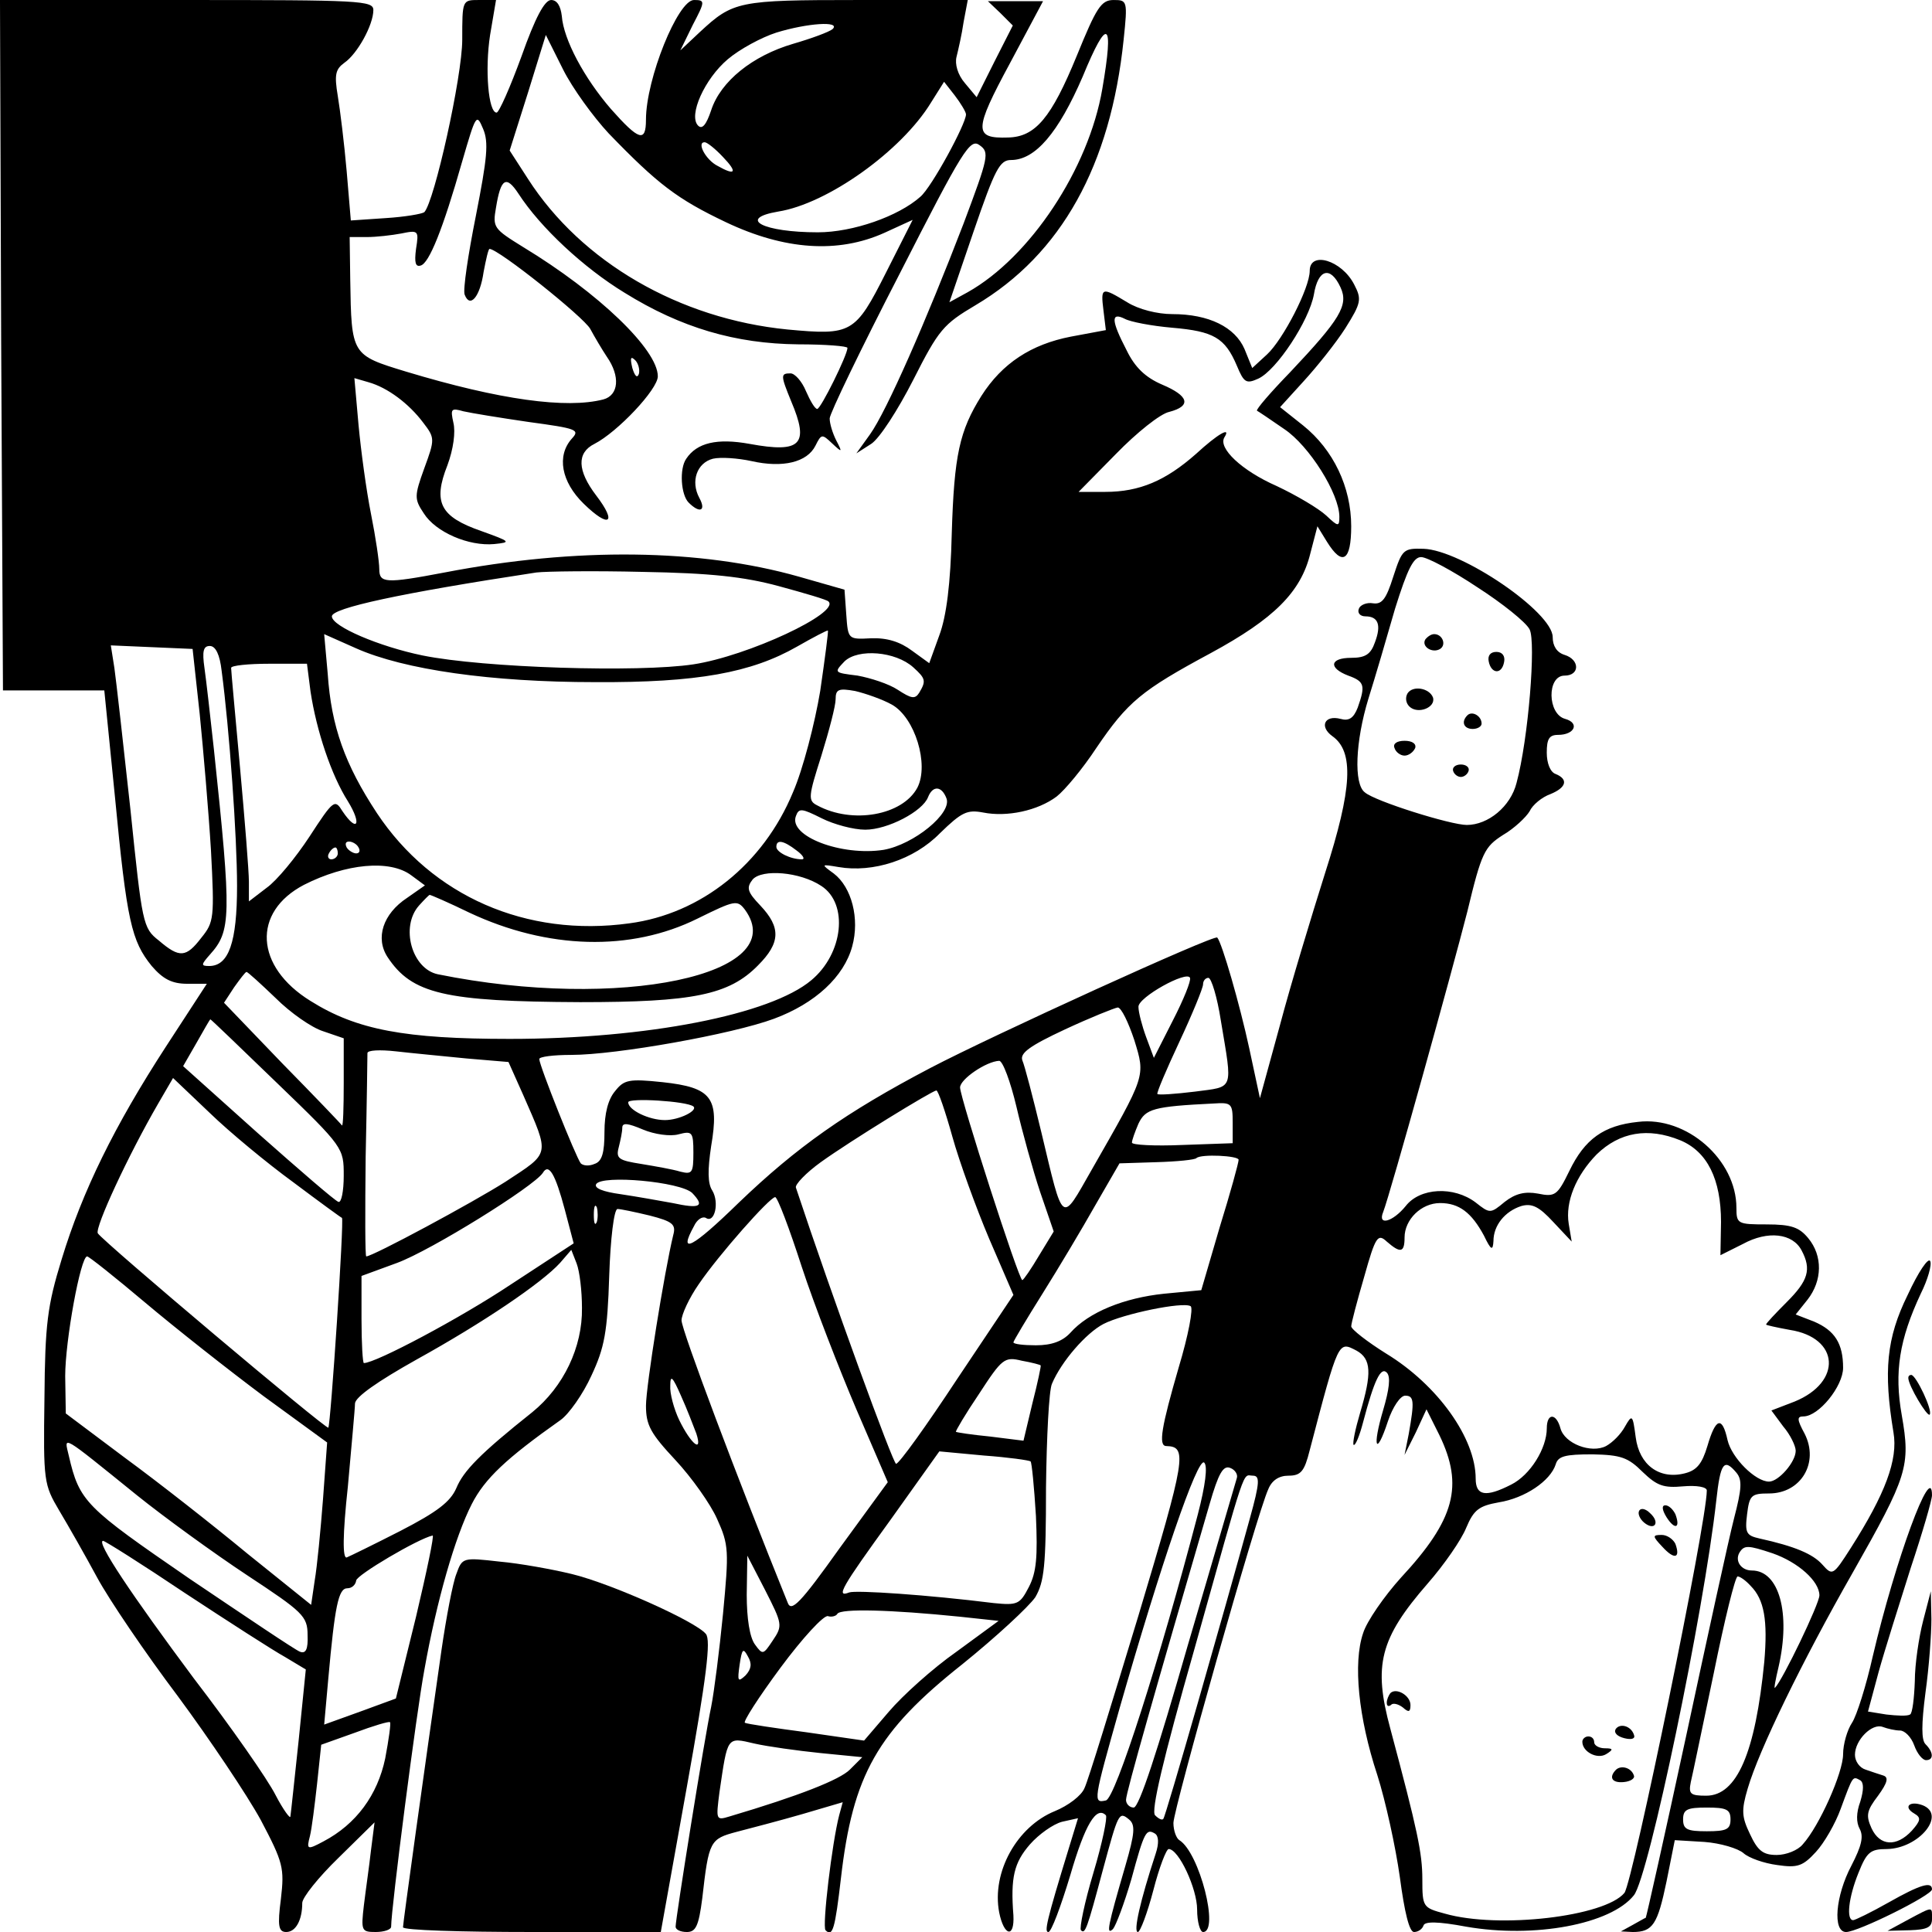 <?xml version="1.0" standalone="no"?>
<!DOCTYPE svg PUBLIC "-//W3C//DTD SVG 20010904//EN"
 "http://www.w3.org/TR/2001/REC-SVG-20010904/DTD/svg10.dtd">
<svg version="1.0" xmlns="http://www.w3.org/2000/svg"
 width="326pt" height="326pt" viewBox="0 0 326 326"
 preserveAspectRatio="xMidYMid meet">
<g transform="translate(0,326) scale(0.1,-0.1)"
fill="#000000" stroke="none">
<path d="M2 2678 l3 -583 86 0 85 0 18 -180 c20 -210 28 -243 62 -285 19 -22
34 -30 60 -30 l33 0 -69 -106 c-87 -134 -141 -244 -176 -359 -24 -78 -28 -109
-29 -234 -2 -141 -1 -146 25 -190 15 -25 44 -76 64 -113 20 -37 81 -127 136
-200 54 -73 117 -167 140 -209 38 -72 40 -81 34 -133 -6 -46 -4 -56 9 -56 16
0 27 20 27 49 0 9 27 43 61 76 l61 60 -6 -47 c-3 -27 -9 -68 -12 -93 -5 -43
-4 -45 20 -45 14 0 26 4 26 9 0 31 43 364 56 433 21 118 52 225 80 280 22 43
58 77 150 142 14 10 38 44 52 75 22 47 27 73 30 169 2 61 8 112 14 112 5 0 29
-5 54 -11 39 -10 45 -15 40 -33 -15 -62 -46 -255 -46 -288 0 -33 8 -47 50 -92
27 -29 59 -74 70 -99 20 -44 20 -54 10 -160 -6 -61 -15 -132 -20 -157 -11 -51
-60 -357 -60 -371 0 -5 8 -9 19 -9 15 0 20 10 26 57 11 97 13 100 58 112 23 6
73 19 111 30 l68 20 -6 -22 c-12 -46 -29 -188 -23 -194 12 -12 16 2 26 88 20
174 61 247 205 361 57 46 112 97 123 113 15 26 18 52 18 185 1 85 5 164 10
175 16 38 58 86 87 101 33 17 134 38 147 30 5 -3 -4 -50 -20 -103 -29 -100
-35 -133 -21 -133 36 -1 33 -19 -47 -286 -45 -148 -85 -279 -91 -291 -5 -13
-28 -30 -50 -39 -64 -26 -107 -103 -94 -171 8 -40 26 -44 24 -5 -5 64 1 89 28
120 15 17 39 34 54 38 l27 6 -15 -49 c-39 -127 -42 -143 -35 -143 5 0 21 43
37 96 25 86 44 117 60 101 3 -3 -6 -47 -21 -97 -15 -50 -24 -94 -21 -97 7 -7
10 1 37 102 26 96 27 99 44 85 11 -9 10 -23 -6 -78 -30 -103 -33 -118 -21
-107 5 6 19 43 31 84 22 81 25 86 40 77 6 -4 7 -16 1 -34 -26 -79 -38 -132
-30 -132 4 0 16 32 26 70 10 39 22 70 26 70 17 0 48 -67 48 -102 0 -21 5 -38
10 -38 28 0 -6 134 -40 155 -5 3 -10 16 -10 29 0 23 141 522 160 563 6 15 18
23 34 23 21 0 27 7 36 43 49 187 48 184 79 168 25 -14 26 -38 6 -105 -8 -27
-13 -51 -11 -54 3 -2 10 15 16 38 19 72 30 94 40 84 7 -7 4 -29 -6 -63 -19
-64 -12 -80 8 -19 8 24 21 43 29 43 15 0 16 -9 6 -65 l-7 -35 19 38 18 39 22
-44 c41 -85 26 -142 -65 -240 -28 -31 -58 -74 -64 -94 -17 -50 -8 -142 24
-239 14 -44 31 -122 38 -172 8 -60 16 -93 24 -93 7 0 14 5 16 11 2 7 24 7 72
-2 115 -20 244 4 283 53 25 31 118 477 139 666 7 64 13 72 34 47 10 -12 9 -27
-4 -77 -9 -35 -45 -200 -81 -368 -36 -167 -67 -305 -68 -306 -1 0 -11 -6 -22
-12 l-20 -11 20 -1 c34 0 42 13 57 85 l14 70 50 -3 c27 -2 57 -11 66 -19 9 -8
34 -17 57 -20 34 -5 43 -2 65 22 14 15 33 48 42 73 21 57 20 55 33 48 6 -4 6
-16 0 -36 -7 -19 -7 -35 -1 -46 7 -13 3 -29 -14 -62 -27 -51 -32 -112 -9 -112
20 0 145 62 145 72 0 14 -20 8 -73 -22 -30 -17 -57 -30 -60 -30 -12 0 -8 38 9
80 14 35 20 40 48 40 54 1 101 58 60 74 -22 8 -33 -3 -14 -14 12 -7 11 -12 -4
-29 -26 -28 -54 -26 -68 4 -10 22 -8 30 11 55 16 22 18 31 9 34 -7 2 -21 7
-30 10 -10 3 -18 14 -18 25 0 25 29 54 47 47 8 -3 21 -6 29 -6 8 0 19 -11 24
-25 5 -14 14 -25 20 -25 13 0 13 13 -1 27 -7 7 -7 33 0 87 6 43 10 98 10 124
l-1 47 -13 -50 c-7 -27 -14 -73 -14 -102 -1 -28 -4 -54 -8 -56 -5 -3 -22 -2
-40 0 l-31 5 18 67 c10 36 35 115 54 175 20 60 36 115 36 123 0 59 -62 -110
-100 -272 -11 -49 -27 -100 -35 -112 -8 -12 -15 -36 -15 -53 0 -31 -40 -121
-68 -152 -8 -10 -28 -18 -44 -18 -23 0 -32 7 -45 35 -14 29 -15 40 -4 77 19
65 92 215 177 364 93 164 98 180 83 266 -13 73 -4 128 32 205 12 24 19 49 16
55 -3 7 -20 -18 -38 -57 -36 -73 -41 -129 -24 -232 8 -46 -14 -104 -72 -195
-30 -47 -31 -47 -48 -28 -16 18 -47 31 -106 44 -22 5 -25 9 -21 41 4 32 7 35
37 35 54 0 85 52 60 101 -13 24 -13 29 -2 29 26 0 67 51 67 82 0 41 -14 63
-49 78 l-31 12 20 25 c25 32 26 74 1 104 -15 18 -28 23 -70 23 -49 0 -51 1
-51 28 0 81 -84 155 -166 145 -58 -6 -90 -29 -116 -83 -20 -41 -24 -44 -53
-38 -22 4 -38 0 -56 -14 -24 -20 -25 -20 -49 -1 -37 28 -94 25 -118 -6 -22
-27 -48 -34 -38 -10 12 31 116 405 142 507 24 100 29 109 60 129 19 11 39 30
45 40 5 11 21 24 35 29 27 11 31 25 9 34 -9 3 -15 18 -15 36 0 23 4 30 19 30
28 0 37 20 12 27 -30 8 -31 73 -1 73 26 0 26 27 0 35 -13 4 -20 15 -20 30 0
42 -154 147 -218 149 -34 1 -36 -1 -51 -47 -12 -38 -19 -47 -34 -45 -11 2 -22
-3 -24 -9 -3 -7 2 -13 11 -13 22 0 27 -15 16 -44 -7 -20 -16 -26 -40 -26 -36
0 -39 -17 -5 -30 28 -10 29 -17 16 -54 -7 -18 -15 -23 -29 -19 -27 7 -36 -13
-14 -29 37 -26 34 -88 -12 -231 -23 -73 -58 -188 -76 -256 l-34 -124 -18 84
c-16 74 -46 178 -54 187 -4 6 -381 -166 -484 -220 -143 -75 -226 -134 -323
-227 -80 -78 -103 -89 -76 -40 5 11 14 17 20 14 15 -10 23 26 11 46 -8 12 -8
35 -2 75 14 82 1 99 -82 108 -57 6 -65 4 -80 -15 -12 -14 -18 -38 -18 -69 0
-35 -4 -50 -17 -54 -9 -4 -19 -3 -23 1 -8 10 -70 165 -70 176 0 4 24 7 54 7
76 0 272 35 342 61 70 26 118 71 132 122 13 47 -1 100 -31 123 -22 16 -22 16
8 11 58 -10 127 12 171 57 37 36 46 40 73 35 40 -8 92 3 124 27 14 11 44 47
67 82 53 78 76 97 193 160 107 58 152 103 168 168 l12 46 16 -26 c26 -42 41
-33 41 26 0 66 -30 129 -81 170 l-39 31 40 44 c22 24 54 64 70 89 27 43 28 49
15 74 -21 41 -75 57 -75 23 0 -29 -45 -116 -72 -141 l-25 -23 -13 32 c-16 37
-60 59 -122 59 -25 0 -57 8 -76 20 -43 26 -45 26 -40 -14 l4 -33 -59 -11 c-67
-13 -116 -45 -151 -100 -37 -59 -46 -100 -50 -232 -2 -85 -9 -140 -21 -172
l-17 -47 -29 21 c-20 15 -42 22 -69 21 -39 -2 -39 -2 -42 40 l-3 42 -77 22
c-166 47 -375 50 -598 7 -100 -19 -110 -18 -110 6 0 12 -6 53 -14 93 -8 40
-17 107 -21 150 l-7 79 24 -7 c32 -9 68 -36 92 -68 20 -26 20 -28 2 -77 -17
-47 -17 -52 -1 -76 20 -32 76 -56 119 -52 29 3 28 4 -22 22 -69 24 -82 48 -57
111 10 27 14 56 10 72 -5 23 -4 25 17 19 13 -3 62 -11 110 -18 81 -11 87 -13
73 -28 -26 -29 -18 -73 20 -110 43 -42 57 -33 21 14 -32 42 -33 72 -3 87 39
20 107 92 107 114 0 45 -100 141 -227 218 -50 31 -52 33 -46 67 8 49 17 55 38
23 37 -57 110 -125 179 -167 95 -59 187 -86 293 -87 46 0 83 -3 83 -6 0 -12
-45 -103 -51 -103 -4 0 -12 14 -19 30 -7 17 -19 30 -26 30 -17 0 -17 -3 1 -47
31 -73 17 -88 -70 -72 -55 10 -89 2 -107 -25 -12 -17 -9 -61 4 -74 19 -19 30
-14 18 8 -15 28 -4 59 23 66 13 3 42 1 65 -4 53 -12 94 -2 108 26 10 20 11 20
28 4 17 -16 18 -16 7 5 -6 12 -11 28 -11 37 0 8 53 118 118 244 107 210 119
229 135 217 17 -12 15 -20 -27 -132 -63 -164 -130 -317 -158 -356 l-23 -32 25
16 c14 9 45 57 71 108 43 85 51 94 105 126 145 86 228 236 250 448 7 66 6 67
-17 67 -21 0 -29 -13 -62 -94 -43 -105 -70 -137 -116 -138 -58 -2 -58 12 3
125 l56 105 -46 0 -47 0 21 -20 21 -21 -31 -61 -30 -60 -20 24 c-12 14 -17 32
-14 44 3 12 9 38 12 59 l7 37 -187 0 c-200 0 -209 -2 -265 -54 l-33 -31 21 43
c21 40 21 42 2 42 -27 0 -81 -133 -81 -202 0 -39 -12 -35 -59 18 -45 52 -80
117 -83 157 -2 17 -8 27 -18 27 -11 0 -27 -30 -50 -95 -19 -52 -38 -95 -42
-95 -14 0 -20 73 -11 131 l10 59 -29 0 c-28 0 -28 0 -28 -67 0 -62 -47 -273
-64 -291 -4 -3 -33 -8 -65 -10 l-59 -4 -7 83 c-4 46 -11 103 -15 127 -6 36 -4
45 11 56 22 15 49 64 49 89 0 16 -22 17 -315 17 l-315 0 2 -582z m1403 533
c-6 -5 -36 -16 -67 -25 -68 -20 -122 -63 -138 -112 -8 -24 -15 -33 -22 -26
-17 17 11 79 50 112 20 17 57 37 82 45 52 16 109 20 95 6z m455 -101 c-23
-135 -122 -284 -227 -343 l-31 -17 41 120 c36 105 44 120 63 120 41 0 80 46
121 141 42 102 53 95 33 -21z m-833 -75 c83 -86 116 -111 198 -150 99 -47 189
-53 267 -18 l48 22 -45 -89 c-52 -103 -58 -106 -166 -96 -183 18 -348 114
-438 254 l-31 48 31 98 30 97 29 -58 c16 -32 51 -80 77 -108z m603 32 c0 -16
-58 -123 -77 -139 -37 -33 -114 -60 -173 -60 -92 0 -137 23 -67 35 83 13 208
102 258 184 l22 35 18 -23 c10 -13 19 -28 19 -32z m-827 -171 c-13 -65 -22
-125 -19 -133 9 -24 26 -4 32 38 4 21 8 39 10 39 15 0 159 -115 170 -135 7
-13 20 -35 28 -47 23 -33 20 -65 -6 -72 -62 -16 -174 -1 -333 47 -92 28 -92
28 -94 155 l-1 72 29 0 c16 0 42 3 58 6 29 6 30 5 25 -26 -3 -23 -1 -31 8 -28
14 4 37 60 70 176 23 79 24 81 35 55 10 -23 7 -50 -12 -147z m417 99 c25 -26
21 -32 -9 -15 -20 10 -36 40 -22 40 4 0 18 -11 31 -25z m1042 -220 c14 -30 -1
-54 -85 -143 -33 -34 -58 -63 -56 -65 2 -1 23 -15 46 -31 42 -28 93 -109 93
-148 0 -17 -2 -17 -22 2 -13 12 -50 34 -84 50 -59 26 -99 64 -88 82 12 19 -11
6 -48 -28 -51 -45 -95 -64 -153 -64 l-45 0 63 64 c35 36 75 68 90 71 38 10 33
27 -12 46 -28 12 -46 29 -60 58 -26 50 -27 65 -3 53 9 -5 45 -12 80 -15 70 -6
89 -17 109 -64 12 -29 16 -31 36 -22 31 14 86 98 94 142 7 43 28 49 45 12z
m-1184 -146 c-3 -8 -7 -3 -11 10 -4 17 -3 21 5 13 5 -5 8 -16 6 -23z m1415
-360 c42 -27 82 -59 88 -71 11 -21 -2 -185 -22 -259 -10 -40 -48 -71 -84 -71
-27 0 -155 40 -172 55 -19 14 -16 86 6 158 11 35 31 103 45 152 21 67 31 87
44 87 10 0 53 -23 95 -51z m-1179 2 c44 -12 82 -23 84 -26 20 -19 -136 -92
-228 -106 -92 -14 -354 -6 -457 15 -73 15 -153 49 -153 66 0 14 115 39 345 74
17 2 98 3 180 1 113 -2 170 -8 229 -24z m70 -177 c-9 -54 -29 -132 -46 -171
-50 -121 -155 -205 -276 -221 -174 -24 -333 46 -426 186 -54 82 -77 146 -83
235 l-6 67 54 -24 c81 -36 228 -57 403 -57 173 -1 264 16 341 60 28 16 51 28
52 27 1 -1 -5 -47 -13 -102z m-1047 -39 c6 -60 15 -164 19 -230 6 -114 5 -121
-16 -147 -26 -34 -37 -35 -72 -5 -27 21 -28 28 -48 222 -12 110 -24 217 -27
238 l-6 38 69 -3 69 -3 12 -110z m37 73 c13 -98 26 -279 26 -363 0 -95 -14
-135 -47 -135 -14 0 -14 2 1 19 36 40 37 63 7 346 -6 55 -13 117 -16 138 -4
28 -2 37 9 37 10 0 17 -15 20 -42z m1167 6 c21 -19 22 -23 10 -43 -7 -11 -13
-10 -36 5 -15 10 -46 20 -68 24 -40 5 -40 5 -22 24 23 22 86 17 116 -10z
m-1017 -41 c10 -66 35 -141 63 -185 24 -39 16 -54 -9 -17 -13 21 -15 20 -56
-43 -23 -35 -55 -74 -72 -86 l-30 -23 0 33 c0 18 -7 105 -15 193 -8 88 -15
163 -15 168 0 4 29 7 64 7 l64 0 6 -47z m981 -22 c39 -22 63 -101 43 -140 -25
-47 -110 -62 -169 -30 -16 8 -15 15 7 84 13 42 24 84 24 95 0 17 5 19 33 14
17 -4 46 -14 62 -23z m92 -158 c10 -25 -55 -78 -106 -87 -71 -11 -161 23 -148
57 5 14 10 13 44 -4 20 -10 53 -19 73 -19 38 0 97 31 106 55 8 20 23 19 31 -2z
m-992 -83 c3 -5 2 -10 -4 -10 -5 0 -13 5 -16 10 -3 6 -2 10 4 10 5 0 13 -4 16
-10z m739 -5 c11 -8 15 -15 9 -15 -19 0 -43 12 -43 21 0 13 12 11 34 -6z
m-774 -5 c0 -5 -5 -10 -11 -10 -5 0 -7 5 -4 10 3 6 8 10 11 10 2 0 4 -4 4 -10z
m124 -37 l23 -17 -30 -21 c-41 -27 -54 -68 -33 -100 41 -62 96 -75 325 -76
190 0 251 12 300 62 38 38 39 64 4 101 -22 23 -24 30 -13 44 16 18 80 13 116
-11 46 -30 37 -114 -17 -159 -69 -58 -277 -99 -509 -99 -176 0 -258 15 -336
64 -94 58 -99 150 -11 196 71 36 145 43 181 16z m98 -63 c132 -62 272 -66 385
-10 63 31 67 32 80 15 80 -110 -212 -171 -518 -109 -44 9 -64 80 -32 116 9 10
17 18 18 18 2 0 32 -13 67 -30z m-327 -144 c25 -25 61 -50 80 -56 l35 -12 0
-75 c0 -42 -1 -74 -3 -72 -1 2 -47 50 -101 105 l-98 102 17 26 c10 14 19 26
21 26 2 0 24 -20 49 -44z m1514 -38 l-32 -63 -13 35 c-7 19 -13 42 -13 51 -1
16 82 62 87 49 2 -5 -11 -37 -29 -72z m81 0 c20 -120 23 -111 -44 -120 -33 -4
-61 -6 -63 -4 -2 1 15 41 37 88 22 47 40 91 40 97 0 6 4 11 9 11 5 0 15 -33
21 -72z m-146 -33 c19 -62 20 -58 -72 -219 -52 -91 -47 -95 -85 64 -14 58 -28
112 -32 121 -4 12 12 24 72 52 43 20 83 36 89 37 6 0 18 -25 28 -55z m-1446
-73 c112 -108 112 -109 112 -156 0 -26 -4 -46 -9 -44 -6 2 -66 54 -136 116
l-126 113 23 40 c12 21 22 39 23 39 1 0 52 -49 113 -108z m319 42 l71 -6 25
-56 c45 -103 46 -96 -30 -146 -55 -35 -224 -126 -235 -126 -2 0 -2 75 -1 168
2 92 3 171 3 175 0 5 21 6 48 3 26 -3 79 -8 119 -12z m928 -81 c10 -43 28
-108 40 -144 l23 -67 -25 -41 c-13 -22 -26 -41 -28 -41 -6 0 -105 308 -105
325 0 14 44 44 66 45 6 0 19 -35 29 -77z m-1220 -128 c44 -33 81 -60 82 -60 4
-2 -19 -349 -23 -354 -3 -4 -379 313 -389 328 -5 10 51 131 102 219 l25 43 62
-59 c33 -32 97 -85 141 -117z m1112 77 c12 -43 40 -120 62 -172 l41 -95 -95
-142 c-52 -79 -98 -143 -103 -143 -5 0 -107 279 -169 466 -2 5 17 25 42 43 50
36 187 120 195 121 3 0 15 -35 27 -78z m-437 51 c8 -7 -24 -23 -48 -23 -27 0
-62 17 -62 30 0 8 99 2 110 -7z m910 -27 l0 -35 -85 -3 c-47 -2 -85 0 -85 4 0
4 5 18 11 32 12 25 25 29 127 34 30 2 32 0 32 -32z m-935 -20 c23 6 25 4 25
-31 0 -34 -2 -37 -22 -32 -13 4 -42 9 -66 13 -38 6 -43 9 -38 28 3 12 6 26 6
33 0 9 9 8 35 -3 19 -8 46 -12 60 -8z m1690 -10 c46 -19 69 -66 69 -138 l-1
-56 38 19 c42 23 84 18 99 -11 17 -32 11 -51 -25 -87 -19 -19 -35 -36 -35 -38
0 -1 18 -5 40 -9 84 -13 89 -88 8 -121 l-39 -15 20 -27 c12 -14 21 -33 21 -41
0 -19 -29 -52 -45 -52 -23 0 -63 40 -70 70 -9 41 -20 38 -34 -10 -9 -30 -18
-41 -38 -46 -43 -11 -77 14 -83 61 -5 38 -6 39 -18 18 -7 -13 -21 -27 -32 -33
-25 -13 -70 4 -77 30 -7 26 -23 26 -23 0 0 -34 -28 -79 -60 -95 -43 -22 -60
-19 -60 10 0 68 -64 158 -151 211 -32 20 -59 41 -59 46 0 5 10 43 22 84 19 68
23 73 38 59 23 -20 30 -19 30 7 0 30 28 58 60 58 32 0 53 -16 74 -55 12 -25
15 -26 16 -9 0 26 19 50 47 59 18 5 30 -1 54 -27 l31 -33 -5 30 c-6 37 12 81
47 117 39 38 87 46 141 24z m-745 -33 c0 -5 -14 -56 -32 -114 l-31 -106 -63
-6 c-67 -7 -127 -31 -158 -66 -13 -14 -31 -21 -58 -21 -21 0 -38 2 -38 5 0 2
22 39 49 82 27 43 67 110 89 149 l41 71 63 2 c34 1 65 4 67 7 8 7 71 4 71 -3z
m-1137 -84 l15 -57 -107 -70 c-84 -56 -227 -132 -247 -132 -2 0 -4 33 -4 74
l0 73 60 22 c57 21 231 129 246 152 10 17 21 -2 37 -62z m215 28 c22 -23 13
-27 -33 -17 -22 4 -61 11 -88 15 -29 4 -45 10 -41 17 10 16 142 4 162 -15z
m185 -125 c21 -64 63 -172 92 -240 l53 -123 -81 -111 c-67 -94 -82 -109 -88
-92 -85 210 -179 460 -179 476 0 10 13 38 29 61 34 50 120 147 129 147 4 0 24
-53 45 -118z m-346 76 c-3 -7 -5 -2 -5 12 0 14 2 19 5 13 2 -7 2 -19 0 -25z
m-25 -145 c1 -66 -31 -133 -84 -176 -88 -70 -116 -99 -128 -128 -10 -23 -32
-40 -94 -72 -45 -23 -86 -43 -91 -45 -7 -2 -7 37 2 120 6 68 12 131 12 140 1
11 38 37 104 74 112 62 211 129 242 163 l19 22 9 -23 c5 -13 9 -46 9 -75z
m-737 9 c51 -43 141 -114 200 -158 l107 -78 -7 -96 c-4 -52 -10 -114 -14 -137
l-6 -41 -107 86 c-58 48 -151 121 -207 162 l-100 75 -1 63 c0 60 26 202 37
202 3 0 47 -35 98 -78z m1511 -106 c1 0 -5 -29 -14 -64 l-15 -63 -56 7 c-31 3
-57 7 -58 8 -1 1 16 30 39 64 39 60 43 63 72 56 17 -3 32 -7 32 -8z m-581
-115 c11 -34 -9 -18 -29 23 -9 19 -16 45 -15 58 0 19 4 15 18 -17 10 -22 21
-51 26 -64z m-944 -104 c46 -37 130 -98 186 -135 94 -62 102 -69 102 -101 1
-24 -3 -32 -13 -28 -8 3 -91 59 -186 123 -176 121 -186 130 -204 208 -8 34
-15 38 115 -67z m1508 57 c2 -2 6 -43 9 -92 3 -69 1 -95 -12 -120 -15 -29 -19
-31 -59 -27 -112 14 -232 22 -244 18 -23 -9 -14 7 70 123 l82 115 75 -7 c41
-3 77 -8 79 -10z m1033 -18 c24 -23 35 -27 68 -24 23 2 40 -1 40 -7 0 -54
-125 -661 -139 -679 -33 -40 -212 -61 -303 -35 -37 10 -38 11 -38 58 0 44 -8
82 -54 254 -29 107 -18 152 63 245 28 32 57 74 65 94 13 31 22 37 55 43 44 7
87 36 96 64 4 14 16 17 62 17 48 -1 60 -5 85 -30z m-751 -72 c-64 -244 -139
-479 -155 -482 -22 -5 -21 -1 23 155 69 241 132 426 143 415 6 -6 2 -38 -11
-88z m66 62 c-2 -6 -39 -134 -83 -283 -51 -178 -82 -273 -91 -273 -7 0 -13 6
-13 13 0 12 50 187 141 499 15 52 23 66 35 61 8 -3 13 -11 11 -17z m22 -68
c-44 -160 -142 -503 -146 -507 -2 -3 -8 0 -14 6 -7 7 13 93 66 279 90 321 81
294 99 294 12 0 12 -11 -5 -72z m-1407 -166 l-34 -138 -60 -22 -61 -22 7 78
c11 122 17 152 32 152 8 0 14 6 15 13 0 9 105 71 129 76 3 1 -10 -61 -28 -137z
m-390 40 c73 -48 149 -97 169 -108 l35 -21 -12 -119 c-7 -65 -13 -123 -14
-129 0 -5 -12 11 -25 36 -13 26 -75 115 -138 197 -105 141 -166 232 -153 232
3 0 65 -39 138 -88z m2679 67 c43 -15 79 -47 79 -71 0 -14 -62 -143 -75 -156
-2 -2 1 14 6 35 21 91 1 163 -45 163 -18 0 -29 16 -21 30 8 13 14 13 56 -1z
m-1687 -147 c-16 -24 -17 -25 -30 -7 -9 12 -14 44 -14 84 l1 66 30 -58 c29
-57 30 -60 13 -85z m1650 92 c23 -23 29 -58 23 -128 -15 -153 -46 -226 -98
-226 -27 0 -30 3 -26 23 3 12 20 95 39 185 18 89 36 162 40 162 4 0 14 -7 22
-16z m-1334 -52 l65 -7 -71 -52 c-40 -28 -91 -74 -114 -101 l-42 -49 -97 14
c-53 7 -100 14 -104 16 -4 1 23 43 60 93 37 50 73 89 80 87 6 -2 14 0 16 4 6
9 89 7 207 -5z m-362 -99 c-13 -12 -14 -10 -10 18 4 27 6 29 14 14 7 -12 6
-21 -4 -32z m-608 -140 c-13 -62 -49 -111 -104 -140 -28 -15 -29 -14 -23 9 3
12 8 52 12 88 l7 66 56 20 c32 12 59 20 60 18 2 -1 -2 -29 -8 -61z m734 9 l71
-7 -21 -21 c-17 -17 -85 -44 -203 -79 -23 -7 -23 -6 -17 41 14 95 12 93 59 82
22 -5 72 -12 111 -16z m1536 -112 c0 -17 -7 -20 -40 -20 -33 0 -40 3 -40 20 0
17 7 20 40 20 33 0 40 -3 40 -20z"/>
<path d="M2405 2181 c-7 -12 12 -24 25 -16 11 7 4 25 -10 25 -5 0 -11 -4 -15
-9z"/>
<path d="M2512 2144 c4 -21 22 -23 26 -1 2 10 -3 17 -13 17 -10 0 -15 -6 -13
-16z"/>
<path d="M2375 2090 c-4 -7 -3 -16 3 -22 14 -14 45 -2 40 15 -6 16 -34 21 -43
7z"/>
<path d="M2476 2053 c-11 -11 -6 -23 9 -23 8 0 15 4 15 9 0 13 -16 22 -24 14z"/>
<path d="M2353 1998 c2 -7 10 -13 17 -13 7 0 15 6 18 13 2 7 -5 12 -18 12 -13
0 -20 -5 -17 -12z"/>
<path d="M2452 1959 c2 -6 8 -10 13 -10 5 0 11 4 13 10 2 6 -4 11 -13 11 -9 0
-15 -5 -13 -11z"/>
<path d="M2766 711 c-3 -5 1 -14 8 -20 18 -15 28 0 10 16 -7 7 -15 9 -18 4z"/>
<path d="M2812 700 c14 -22 24 -19 15 5 -4 8 -11 15 -17 15 -6 0 -6 -7 2 -20z"/>
<path d="M2805 650 c20 -22 31 -20 22 5 -4 8 -14 15 -23 15 -16 0 -16 -2 1
-20z"/>
<path d="M2346 403 c-3 -4 -6 -11 -6 -16 0 -6 3 -7 7 -4 3 4 12 2 20 -4 10 -9
13 -8 13 4 0 16 -24 30 -34 20z"/>
<path d="M2726 342 c-3 -6 3 -12 15 -15 12 -3 19 -1 16 6 -5 15 -24 20 -31 9z"/>
<path d="M2670 321 c0 -17 25 -30 40 -21 13 8 12 10 -2 10 -10 0 -18 5 -18 10
0 6 -4 10 -10 10 -5 0 -10 -4 -10 -9z"/>
<path d="M2727 274 c-13 -13 -7 -23 13 -21 11 1 19 6 17 11 -4 13 -21 18 -30
10z"/>
<path d="M3220 935 c0 -13 32 -66 36 -62 6 6 -23 67 -31 67 -3 0 -5 -2 -5 -5z"/>
<path d="M770 604 c-6 -15 -17 -73 -25 -128 -29 -202 -65 -461 -65 -468 0 -5
98 -8 218 -8 l217 0 44 245 c33 184 41 248 32 258 -17 21 -160 85 -226 101
-33 8 -88 18 -122 21 -62 7 -63 7 -73 -21z"/>
<path d="M3220 21 l-35 -19 38 1 c29 1 37 5 37 19 0 21 3 22 -40 -1z"/>
</g>
</svg>
